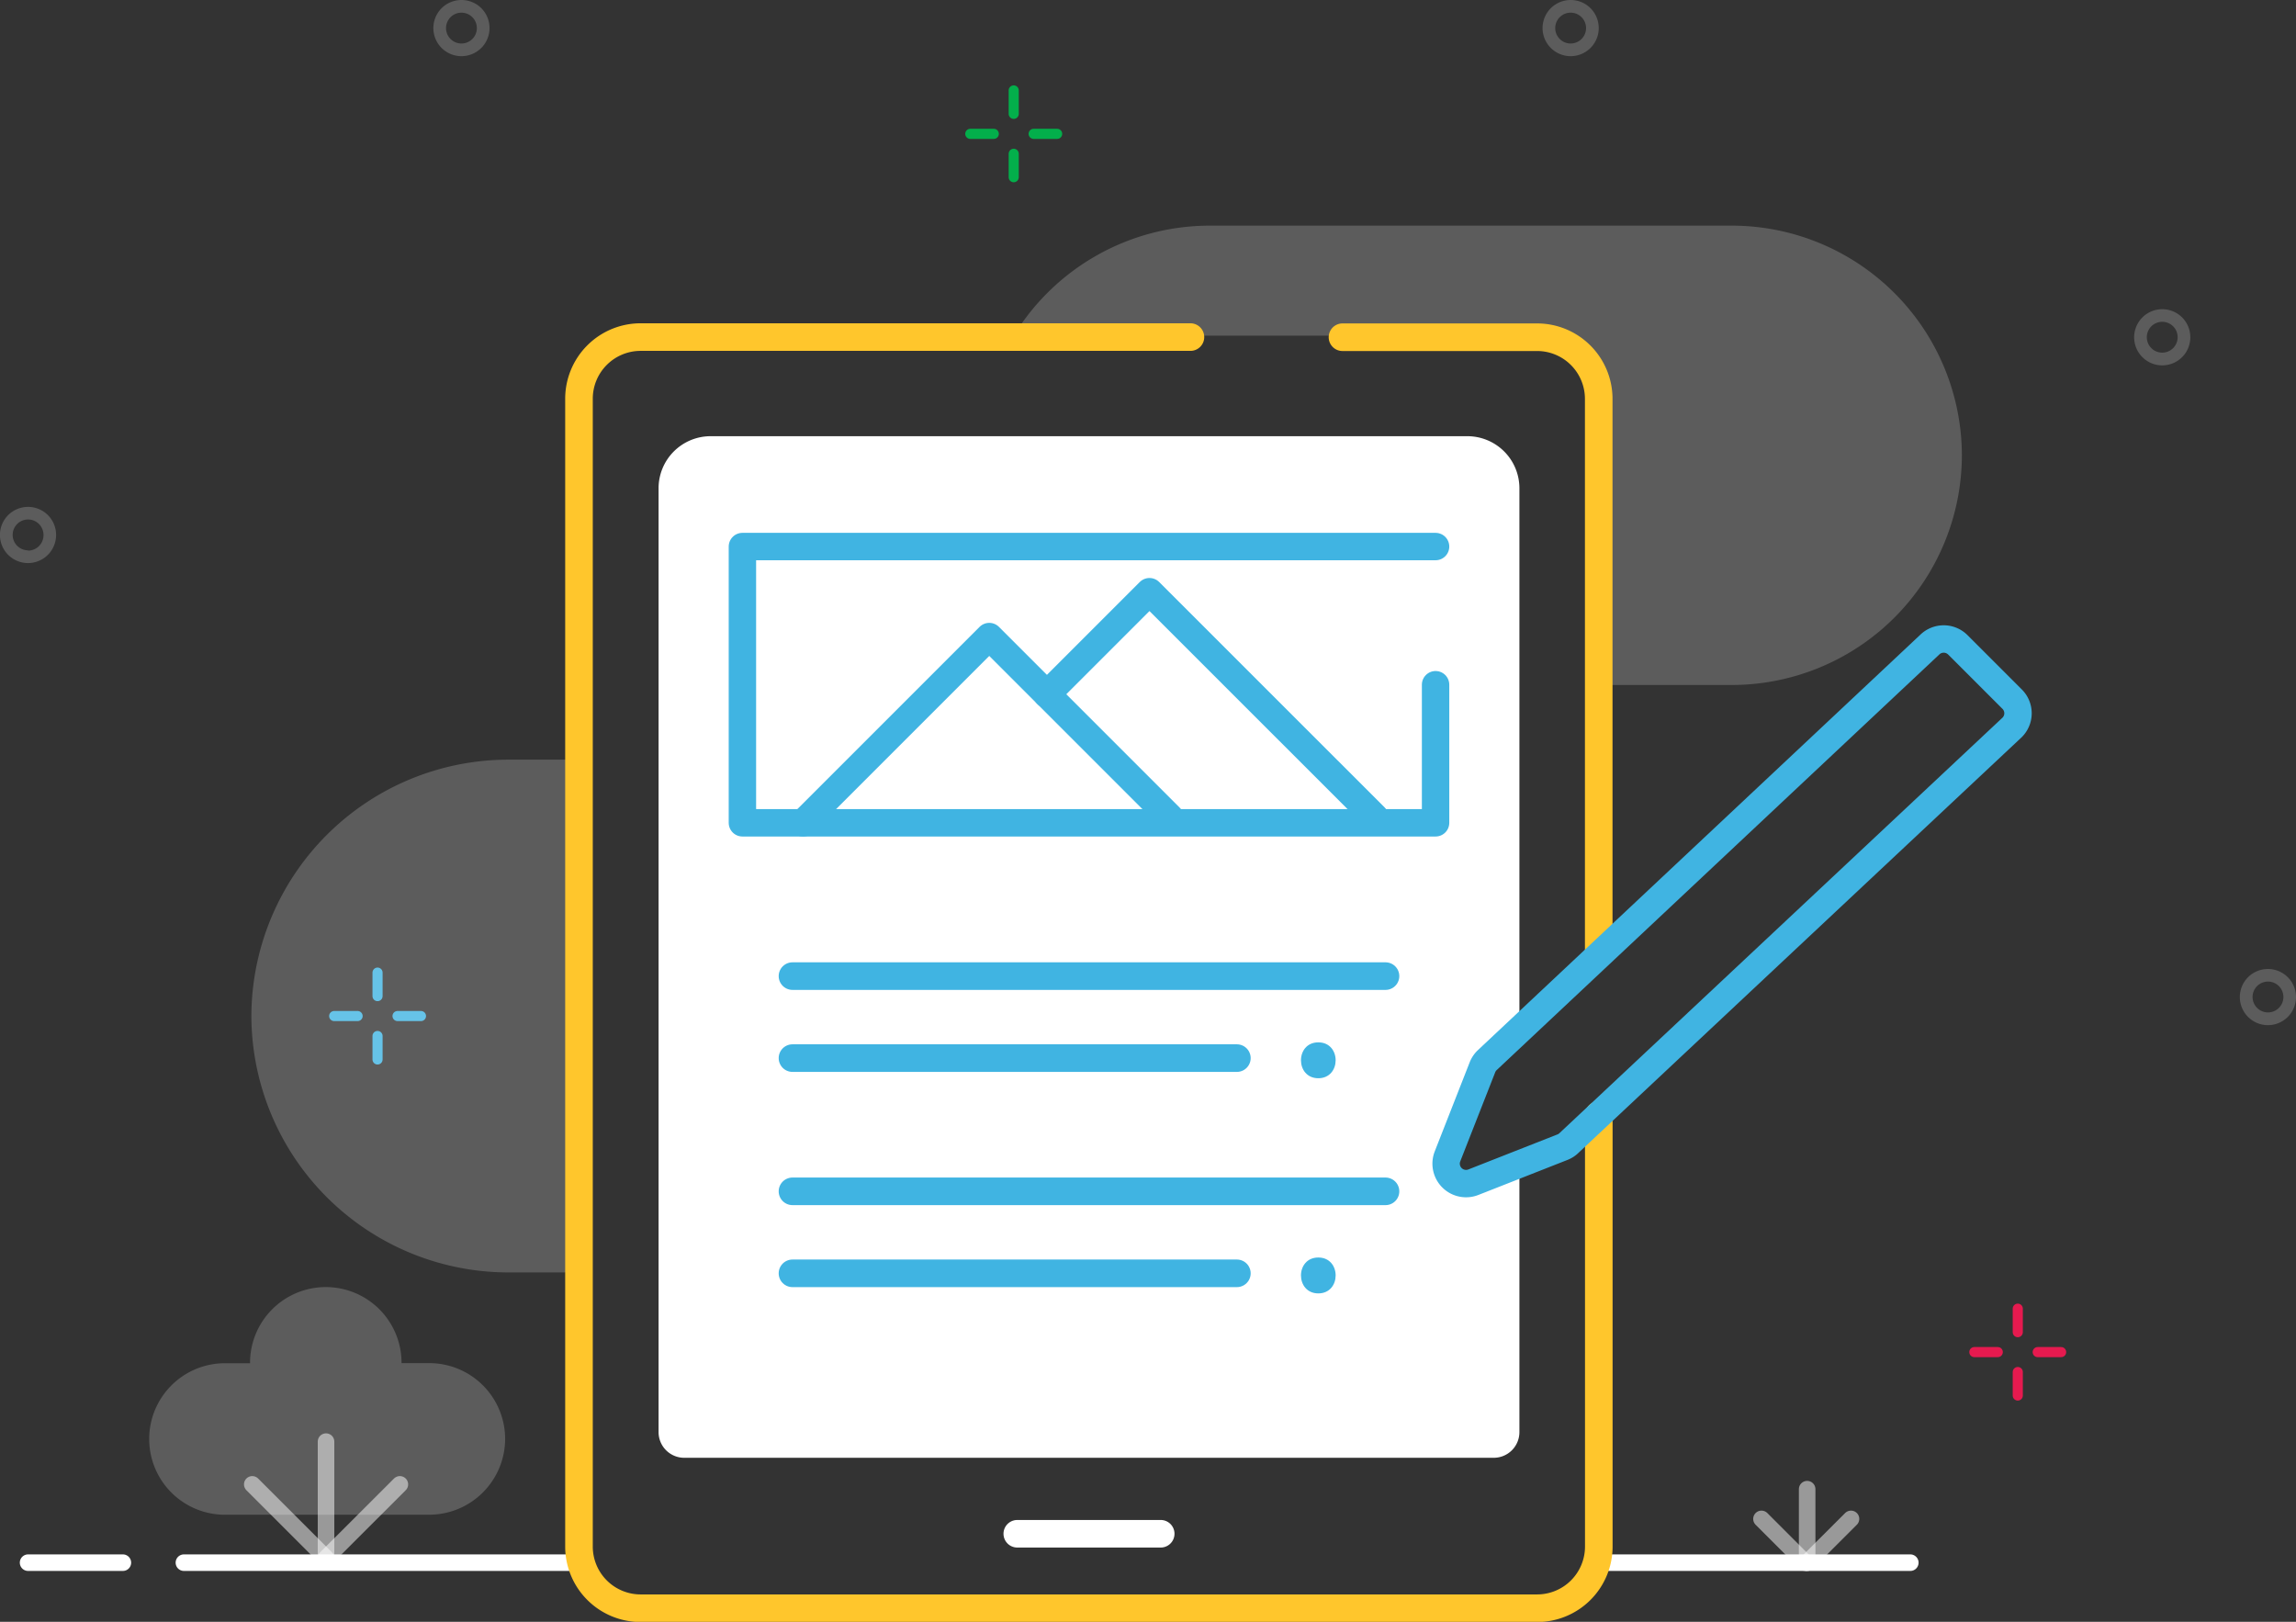 <svg xmlns="http://www.w3.org/2000/svg" viewBox="0 0 335.21 236.77"><rect x="0" y="0" width="335.21" height="236.77" fill="#333333" stroke="none"/><g id="Layer_2" data-name="Layer 2"><g id="Layer_1-2" data-name="Layer 1"><g style="opacity:0.2"><path d="M315.68,45.14a4.1,4.1,0,1,0,4.1,4.09A4.09,4.09,0,0,0,315.68,45.14Zm0,6.34a2.25,2.25,0,1,1,2.25-2.25A2.25,2.25,0,0,1,315.68,51.48Z" style="fill:#fff"/></g><g style="opacity:0.2"><path d="M229.31,0a4.1,4.1,0,1,0,4.1,4.1A4.09,4.09,0,0,0,229.31,0Zm0,6.35a2.25,2.25,0,1,1,2.25-2.25A2.25,2.25,0,0,1,229.31,6.35Z" style="fill:#fff"/></g><g style="opacity:0.2"><path d="M4.1,74a4.1,4.1,0,1,0,4.09,4.09A4.09,4.09,0,0,0,4.1,74Zm0,6.34a2.25,2.25,0,1,1,2.25-2.25A2.25,2.25,0,0,1,4.1,80.38Z" style="fill:#fff"/></g><g style="opacity:0.2"><path d="M331.12,141.46a4.1,4.1,0,1,0,4.09,4.09A4.1,4.1,0,0,0,331.12,141.46Zm0,6.34a2.25,2.25,0,1,1,2.25-2.25A2.25,2.25,0,0,1,331.12,147.8Z" style="fill:#fff"/></g><g style="opacity:0.2"><path d="M67.37,0a4.1,4.1,0,1,0,4.1,4.1A4.09,4.09,0,0,0,67.37,0Zm0,6.35A2.25,2.25,0,1,1,69.62,4.1,2.25,2.25,0,0,1,67.37,6.35Z" style="fill:#fff"/></g><line x1="148" y1="13.2" x2="148" y2="16.62" style="fill:none;stroke:#03af4b;stroke-linecap:round;stroke-miterlimit:10;stroke-width:1.477px"/><line x1="148" y1="22.45" x2="148" y2="25.87" style="fill:none;stroke:#03af4b;stroke-linecap:round;stroke-miterlimit:10;stroke-width:1.477px"/><line x1="154.34" y1="19.54" x2="150.91" y2="19.54" style="fill:none;stroke:#03af4b;stroke-linecap:round;stroke-miterlimit:10;stroke-width:1.477px"/><line x1="145.09" y1="19.54" x2="141.66" y2="19.54" style="fill:none;stroke:#03af4b;stroke-linecap:round;stroke-miterlimit:10;stroke-width:1.477px"/><line x1="294.59" y1="191.05" x2="294.59" y2="194.48" style="fill:none;stroke:#e61a4f;stroke-linecap:round;stroke-miterlimit:10;stroke-width:1.477px"/><line x1="294.59" y1="200.3" x2="294.59" y2="203.73" style="fill:none;stroke:#e61a4f;stroke-linecap:round;stroke-miterlimit:10;stroke-width:1.477px"/><line x1="300.92" y1="197.39" x2="297.5" y2="197.39" style="fill:none;stroke:#e61a4f;stroke-linecap:round;stroke-miterlimit:10;stroke-width:1.477px"/><line x1="291.67" y1="197.39" x2="288.25" y2="197.39" style="fill:none;stroke:#e61a4f;stroke-linecap:round;stroke-miterlimit:10;stroke-width:1.477px"/><line x1="55.12" y1="141.99" x2="55.12" y2="145.42" style="fill:none;stroke:#40b4e2;stroke-linecap:round;stroke-miterlimit:10;stroke-width:1.477px"/><line x1="55.12" y1="151.24" x2="55.12" y2="154.67" style="fill:none;stroke:#40b4e2;stroke-linecap:round;stroke-miterlimit:10;stroke-width:1.477px"/><line x1="61.46" y1="148.33" x2="58.04" y2="148.33" style="fill:none;stroke:#40b4e2;stroke-linecap:round;stroke-miterlimit:10;stroke-width:1.477px"/><line x1="52.21" y1="148.33" x2="48.79" y2="148.33" style="fill:none;stroke:#40b4e2;stroke-linecap:round;stroke-miterlimit:10;stroke-width:1.477px"/><line x1="233.99" y1="228.13" x2="278.9" y2="228.13" style="fill:none;stroke:#fff;stroke-linecap:round;stroke-miterlimit:10;stroke-width:2.417px"/><line x1="26.85" y1="228.13" x2="83.88" y2="228.13" style="fill:none;stroke:#fff;stroke-linecap:round;stroke-miterlimit:10;stroke-width:2.417px"/><line x1="4.1" y1="228.13" x2="17.94" y2="228.13" style="fill:none;stroke:#fff;stroke-linecap:round;stroke-miterlimit:10;stroke-width:2.417px"/><g style="opacity:0.2"><path d="M73.75,210.07a11.1,11.1,0,0,1-11,11.06H32.51a11.06,11.06,0,0,1,0-22.11h4v.27a11.06,11.06,0,1,1,22.11,0V199h4A11.08,11.08,0,0,1,73.75,210.07Z" style="fill:#fff"/></g><line x1="47.6" y1="210.46" x2="47.6" y2="227.47" style="fill:none;stroke:#fff;stroke-linecap:round;stroke-linejoin:round;stroke-width:2.417px;opacity:0.5"/><line x1="47.6" y1="227.47" x2="58.38" y2="216.7" style="fill:none;stroke:#fff;stroke-linecap:round;stroke-linejoin:round;stroke-width:2.417px;opacity:0.5"/><line x1="47.6" y1="227.47" x2="36.83" y2="216.7" style="fill:none;stroke:#fff;stroke-linecap:round;stroke-linejoin:round;stroke-width:2.417px;opacity:0.5"/><line x1="263.84" y1="228.13" x2="270.24" y2="221.74" style="fill:none;stroke:#fff;stroke-linecap:round;stroke-linejoin:round;stroke-width:2.417px;opacity:0.5"/><line x1="263.56" y1="228.13" x2="257.17" y2="221.74" style="fill:none;stroke:#fff;stroke-linecap:round;stroke-linejoin:round;stroke-width:2.417px;opacity:0.5"/><line x1="263.84" y1="228.13" x2="263.84" y2="217.4" style="fill:none;stroke:#fff;stroke-linecap:round;stroke-linejoin:round;stroke-width:2.417px;opacity:0.5"/><g style="opacity:0.2"><path d="M252.92,32.94H176.56A33.57,33.57,0,0,0,148,49h74.8l6.85,1.4L233.18,57V100h19.74a33.61,33.61,0,0,0,33.51-33.51h0A33.61,33.61,0,0,0,252.92,32.94Z" style="fill:#fff"/></g><g style="opacity:0.2"><path d="M83.88,110.9H74.13A37.55,37.55,0,0,0,36.7,148.33h0a37.55,37.55,0,0,0,37.43,37.43h9.75Z" style="fill:#fff"/></g><path d="M218.09,212.82H99.89a3.75,3.75,0,0,1-3.74-3.74V71.26a7.6,7.6,0,0,1,7.58-7.58H214.25a7.6,7.6,0,0,1,7.58,7.58v79l-5.69,4.5-4.51,16.77,10.2-1.62v39.14A3.75,3.75,0,0,1,218.09,212.82Z" style="fill:#fff"/><path d="M196,49.23h28.41a9,9,0,0,1,9,9v80.66" style="fill:none;stroke:#ffc62c;stroke-linecap:round;stroke-linejoin:round;stroke-width:4.028px"/><path d="M233.42,162.78v63a9,9,0,0,1-9,9H93.53a9,9,0,0,1-9-9V58.21a9,9,0,0,1,9-9H173.8" style="fill:none;stroke:#ffc62c;stroke-linecap:round;stroke-linejoin:round;stroke-width:4.028px"/><line x1="115.7" y1="142.5" x2="202.28" y2="142.5" style="fill:none;stroke:#40b4e2;stroke-linecap:round;stroke-linejoin:round;stroke-width:4.028px"/><line x1="115.7" y1="154.47" x2="180.58" y2="154.47" style="fill:none;stroke:#40b4e2;stroke-linecap:round;stroke-linejoin:round;stroke-width:4.028px"/><path d="M192.47,157.41c3.37,0,3.38-5.24,0-5.24s-3.37,5.24,0,5.24Z" style="fill:#40b4e2"/><line x1="115.7" y1="173.92" x2="202.28" y2="173.92" style="fill:none;stroke:#40b4e2;stroke-linecap:round;stroke-linejoin:round;stroke-width:4.028px"/><line x1="115.7" y1="185.89" x2="180.58" y2="185.89" style="fill:none;stroke:#40b4e2;stroke-linecap:round;stroke-linejoin:round;stroke-width:4.028px"/><path d="M192.47,188.82c3.37,0,3.38-5.24,0-5.24s-3.37,5.24,0,5.24Z" style="fill:#40b4e2"/><line x1="148.52" y1="223.91" x2="169.46" y2="223.91" style="fill:none;stroke:#fff;stroke-linecap:round;stroke-linejoin:round;stroke-width:4.028px"/><polyline points="209.59 79.79 108.39 79.79 108.39 120.12 209.59 120.12 209.59 99.96" style="fill:none;stroke:#40b4e2;stroke-linecap:round;stroke-linejoin:round;stroke-width:4px"/><polyline points="117.24 120.12 144.43 92.93 170.79 119.29" style="fill:none;stroke:#40b4e2;stroke-linecap:round;stroke-linejoin:round;stroke-width:4px"/><polyline points="152.85 101.35 167.82 86.38 200.74 119.29" style="fill:none;stroke:#40b4e2;stroke-linecap:round;stroke-linejoin:round;stroke-width:4px"/><path d="M228.1,167.48l-13,5.11a2.91,2.91,0,0,1-3.77-3.77l5.1-13a2.93,2.93,0,0,1,.65-1l64.64-60.69a2.92,2.92,0,0,1,4.11,0l7.94,7.94a2.91,2.91,0,0,1,0,4.12L229.1,166.83A2.83,2.83,0,0,1,228.1,167.48Z" style="fill:none;stroke:#40b4e2;stroke-miterlimit:10;stroke-width:4px"/></g></g></svg>